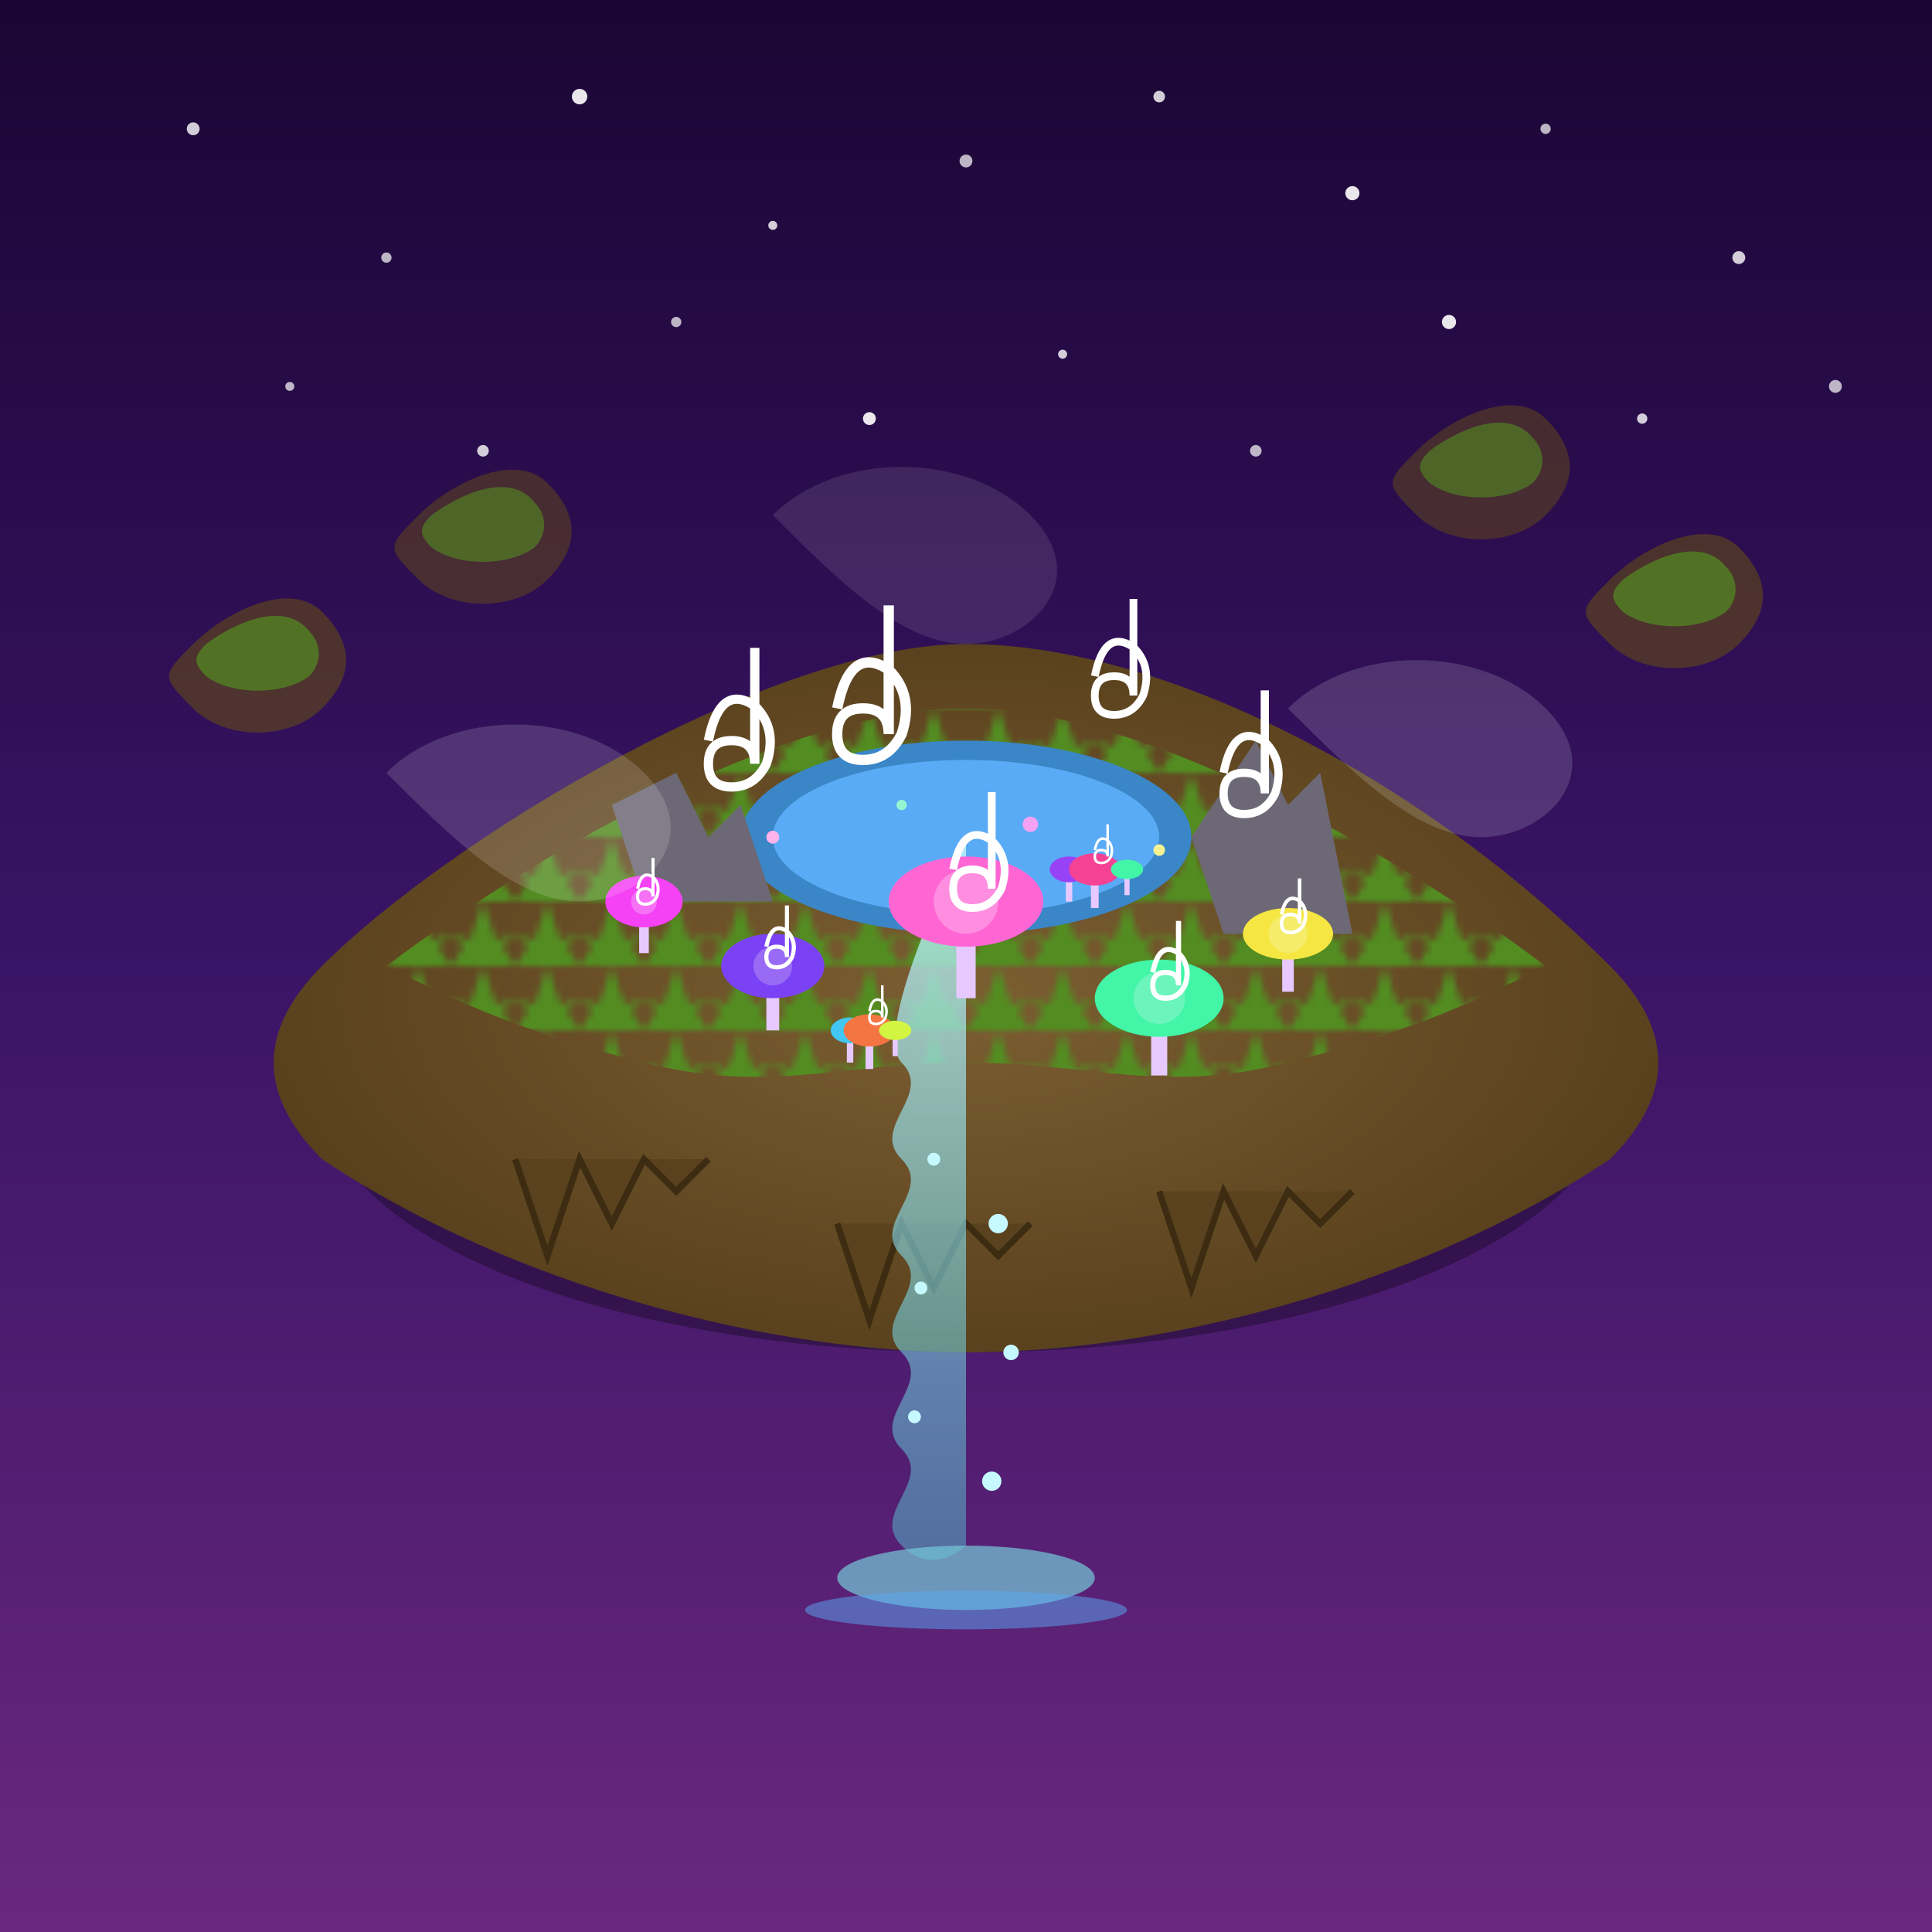 <svg xmlns="http://www.w3.org/2000/svg" viewBox="0 0 300 300">
  <!-- Definitions for reuse -->
  <defs>
    <!-- Sky gradient -->
    <linearGradient id="skyGradient" x1="0%" y1="0%" x2="0%" y2="100%">
      <stop offset="0%" stop-color="#1a0533" />
      <stop offset="50%" stop-color="#3a1466" />
      <stop offset="100%" stop-color="#6a287e" />
    </linearGradient>
    
    <!-- Waterfall gradient -->
    <linearGradient id="waterfallGradient" x1="0%" y1="0%" x2="0%" y2="100%">
      <stop offset="0%" stop-color="#c6f9ff" stop-opacity="0.8" />
      <stop offset="100%" stop-color="#4db6c8" stop-opacity="0.5" />
    </linearGradient>
    
    <!-- Earth gradient -->
    <radialGradient id="earthGradient" cx="50%" cy="50%" r="70%">
      <stop offset="0%" stop-color="#7c5e32" />
      <stop offset="70%" stop-color="#5a421e" />
      <stop offset="100%" stop-color="#3d2c11" />
    </radialGradient>
    
    <!-- Grass pattern -->
    <pattern id="grassPattern" x="0" y="0" width="10" height="10" patternUnits="userSpaceOnUse">
      <path d="M0,10 L2,7 L0,5 L3,6 L5,0 L7,6 L10,5 L8,7 L10,10" fill="#538d22" stroke="none" />
    </pattern>
    
    <!-- Glow filter for mushrooms -->
    <filter id="mushroomGlow" x="-30%" y="-30%" width="160%" height="160%">
      <feGaussianBlur stdDeviation="2" result="blur" />
      <feComposite in="SourceGraphic" in2="blur" operator="over" />
    </filter>
    
    <!-- Music note path -->
    <path id="musicNote" d="M0,0 Q1,-5 4,-3 Q6,-1 5,2 Q4,4 2,4 Q0,4 0,2 Q0,0 2,0 Q4,0 4,2 L4,-8" stroke="#fff" fill="none" stroke-width="0.8" />
  </defs>
  
  <!-- Background -->
  <rect x="0" y="0" width="300" height="300" fill="url(#skyGradient)" />
  
  <!-- Stars -->
  <g id="stars">
    <circle cx="30" cy="20" r="1" fill="white" opacity="0.8" />
    <circle cx="60" cy="40" r="0.8" fill="white" opacity="0.7" />
    <circle cx="90" cy="15" r="1.2" fill="white" opacity="0.9" />
    <circle cx="120" cy="35" r="0.7" fill="white" opacity="0.8" />
    <circle cx="150" cy="25" r="1" fill="white" opacity="0.7" />
    <circle cx="180" cy="15" r="0.9" fill="white" opacity="0.8" />
    <circle cx="210" cy="30" r="1.1" fill="white" opacity="0.9" />
    <circle cx="240" cy="20" r="0.8" fill="white" opacity="0.7" />
    <circle cx="270" cy="40" r="1" fill="white" opacity="0.8" />
    <circle cx="45" cy="60" r="0.7" fill="white" opacity="0.7" />
    <circle cx="75" cy="70" r="0.9" fill="white" opacity="0.8" />
    <circle cx="105" cy="50" r="0.8" fill="white" opacity="0.7" />
    <circle cx="135" cy="65" r="1" fill="white" opacity="0.9" />
    <circle cx="165" cy="55" r="0.7" fill="white" opacity="0.8" />
    <circle cx="195" cy="70" r="0.9" fill="white" opacity="0.7" />
    <circle cx="225" cy="50" r="1.1" fill="white" opacity="0.9" />
    <circle cx="255" cy="65" r="0.8" fill="white" opacity="0.8" />
    <circle cx="285" cy="60" r="1" fill="white" opacity="0.7" />
  </g>
  
  <!-- Main floating island -->
  <g id="floatingIsland">
    <!-- Island base shadow -->
    <ellipse cx="150" cy="170" rx="100" ry="40" fill="rgba(0,0,0,0.3)" />
    
    <!-- Island base -->
    <path d="M50,150 C70,130 120,100 150,100 C180,100 220,120 250,150 C260,160 260,170 250,180 C220,200 180,210 150,210 C120,210 80,200 50,180 C40,170 40,160 50,150 Z" fill="url(#earthGradient)" />
    
    <!-- Grass top -->
    <path d="M60,150 C80,135 120,110 150,110 C180,110 220,135 240,150 C230,155 220,160 200,165 C180,170 170,165 150,165 C130,165 120,170 100,165 C80,160 70,155 60,150 Z" fill="url(#grassPattern)" />
    
    <!-- Lake on island -->
    <ellipse cx="150" cy="130" rx="35" ry="15" fill="#3a86c7" />
    <ellipse cx="150" cy="130" rx="30" ry="12" fill="#5aabf5" />
    
    <!-- Rock formations -->
    <path d="M100,140 L95,125 L105,120 L110,130 L115,125 L120,140 Z" fill="#6d6875" />
    <path d="M190,145 L185,130 L195,115 L200,125 L205,120 L210,145 Z" fill="#6d6875" />
    
    <!-- Bottom stalactites -->
    <path d="M80,180 L85,195 L90,180 L95,190 L100,180 L105,185 L110,180" fill="#5a421e" stroke="#3d2c11" />
    <path d="M130,190 L135,205 L140,190 L145,200 L150,190 L155,195 L160,190" fill="#5a421e" stroke="#3d2c11" />
    <path d="M180,185 L185,200 L190,185 L195,195 L200,185 L205,190 L210,185" fill="#5a421e" stroke="#3d2c11" />
  </g>
  
  <!-- Waterfall -->
  <g id="waterfall">
    <path d="M150,130 L150,240 C150,240 145,245 140,240 C135,235 145,230 140,225 C135,220 145,215 140,210 C135,205 145,200 140,195 C135,190 145,185 140,180 C135,175 145,170 140,165 C135,160 150,130 150,130 Z" fill="url(#waterfallGradient)" />
    
    <!-- Water splash at bottom -->
    <ellipse cx="150" cy="245" rx="20" ry="5" fill="#76cad9" opacity="0.7" />
    <ellipse cx="150" cy="250" rx="25" ry="3" fill="#5aabf5" opacity="0.5" />
    
    <!-- Water droplets -->
    <circle cx="145" cy="180" r="1" fill="#c6f9ff" />
    <circle cx="155" cy="190" r="1.5" fill="#c6f9ff" />
    <circle cx="143" cy="200" r="1" fill="#c6f9ff" />
    <circle cx="157" cy="210" r="1.2" fill="#c6f9ff" />
    <circle cx="142" cy="220" r="1" fill="#c6f9ff" />
    <circle cx="154" cy="230" r="1.5" fill="#c6f9ff" />
  </g>
  
  <!-- Glowing musical mushrooms -->
  <g id="mushrooms">
    <!-- Large center mushroom -->
    <g transform="translate(150, 140)">
      <path d="M0,0 L0,15" stroke="#e7c9ff" stroke-width="3" />
      <ellipse cx="0" cy="0" rx="12" ry="7" fill="#ff66d4" filter="url(#mushroomGlow)" />
      <circle cx="0" cy="0" r="5" fill="#ffb3ec" opacity="0.5">
        <animate attributeName="r" values="5;7;5" dur="3s" repeatCount="indefinite" />
        <animate attributeName="opacity" values="0.5;0.8;0.5" dur="3s" repeatCount="indefinite" />
      </circle>
      <use href="#musicNote" transform="translate(-2, -5) scale(1.5)" stroke="#fff" />
    </g>
    
    <!-- Mushroom group 1 -->
    <g transform="translate(120, 150)">
      <path d="M0,0 L0,10" stroke="#e7c9ff" stroke-width="2" />
      <ellipse cx="0" cy="0" rx="8" ry="5" fill="#7b42f5" filter="url(#mushroomGlow)" />
      <circle cx="0" cy="0" r="3" fill="#b794f6" opacity="0.5">
        <animate attributeName="r" values="3;4;3" dur="4s" repeatCount="indefinite" />
        <animate attributeName="opacity" values="0.5;0.7;0.5" dur="4s" repeatCount="indefinite" />
      </circle>
      <use href="#musicNote" transform="translate(-1, -3) scale(0.8)" stroke="#fff" />
    </g>
    
    <!-- Mushroom group 2 -->
    <g transform="translate(180, 155)">
      <path d="M0,0 L0,12" stroke="#e7c9ff" stroke-width="2.5" />
      <ellipse cx="0" cy="0" rx="10" ry="6" fill="#42f5a7" filter="url(#mushroomGlow)" />
      <circle cx="0" cy="0" r="4" fill="#94f6d1" opacity="0.5">
        <animate attributeName="r" values="4;5;4" dur="2.5s" repeatCount="indefinite" />
        <animate attributeName="opacity" values="0.5;0.8;0.5" dur="2.5s" repeatCount="indefinite" />
      </circle>
      <use href="#musicNote" transform="translate(-1, -4) scale(1)" stroke="#fff" />
    </g>
    
    <!-- Mushroom group 3 -->
    <g transform="translate(100, 140)">
      <path d="M0,0 L0,8" stroke="#e7c9ff" stroke-width="1.5" />
      <ellipse cx="0" cy="0" rx="6" ry="4" fill="#f542f5" filter="url(#mushroomGlow)" />
      <circle cx="0" cy="0" r="2" fill="#f5a2f5" opacity="0.5">
        <animate attributeName="r" values="2;3;2" dur="3.5s" repeatCount="indefinite" />
        <animate attributeName="opacity" values="0.5;0.7;0.5" dur="3.5s" repeatCount="indefinite" />
      </circle>
      <use href="#musicNote" transform="translate(-1, -2) scale(0.6)" stroke="#fff" />
    </g>
    
    <!-- Mushroom group 4 -->
    <g transform="translate(200, 145)">
      <path d="M0,0 L0,9" stroke="#e7c9ff" stroke-width="1.8" />
      <ellipse cx="0" cy="0" rx="7" ry="4" fill="#f5e642" filter="url(#mushroomGlow)" />
      <circle cx="0" cy="0" r="3" fill="#f5f294" opacity="0.5">
        <animate attributeName="r" values="3;4;3" dur="2.8s" repeatCount="indefinite" />
        <animate attributeName="opacity" values="0.5;0.7;0.5" dur="2.8s" repeatCount="indefinite" />
      </circle>
      <use href="#musicNote" transform="translate(-1, -3) scale(0.7)" stroke="#fff" />
    </g>
    
    <!-- Mushroom group 5 - small cluster -->
    <g transform="translate(135, 160)">
      <!-- Small mushroom 1 -->
      <path d="M-3,0 L-3,5" stroke="#e7c9ff" stroke-width="1" />
      <ellipse cx="-3" cy="0" rx="3" ry="2" fill="#42c7f5" filter="url(#mushroomGlow)" />
      <!-- Small mushroom 2 -->
      <path d="M0,0 L0,6" stroke="#e7c9ff" stroke-width="1.2" />
      <ellipse cx="0" cy="0" rx="4" ry="2.5" fill="#f57542" filter="url(#mushroomGlow)" />
      <!-- Small mushroom 3 -->
      <path d="M4,0 L4,4" stroke="#e7c9ff" stroke-width="0.8" />
      <ellipse cx="4" cy="0" rx="2.5" ry="1.5" fill="#d2f542" filter="url(#mushroomGlow)" />
      <use href="#musicNote" transform="translate(0, -3) scale(0.5)" stroke="#fff" />
    </g>
    
    <!-- Mushroom group 6 - small cluster -->
    <g transform="translate(170, 135)">
      <!-- Small mushroom 1 -->
      <path d="M-4,0 L-4,5" stroke="#e7c9ff" stroke-width="1" />
      <ellipse cx="-4" cy="0" rx="3" ry="2" fill="#9842f5" filter="url(#mushroomGlow)" />
      <!-- Small mushroom 2 -->
      <path d="M0,0 L0,6" stroke="#e7c9ff" stroke-width="1.2" />
      <ellipse cx="0" cy="0" rx="4" ry="2.5" fill="#f54295" filter="url(#mushroomGlow)" />
      <!-- Small mushroom 3 -->
      <path d="M5,0 L5,4" stroke="#e7c9ff" stroke-width="0.8" />
      <ellipse cx="5" cy="0" rx="2.5" ry="1.5" fill="#42f5a7" filter="url(#mushroomGlow)" />
      <use href="#musicNote" transform="translate(0, -3) scale(0.5)" stroke="#fff" />
    </g>
  </g>
  
  <!-- Floating music notes -->
  <g id="floatingNotes">
    <use href="#musicNote" transform="translate(130, 110) scale(2)" stroke="#ffb3ec">
      <animate attributeName="y" values="0;-15;0" dur="5s" repeatCount="indefinite" />
    </use>
    <use href="#musicNote" transform="translate(170, 105) scale(1.5)" stroke="#94f6d1">
      <animate attributeName="y" values="0;-10;0" dur="4s" repeatCount="indefinite" />
    </use>
    <use href="#musicNote" transform="translate(110, 115) scale(1.8)" stroke="#f5a2f5">
      <animate attributeName="y" values="0;-12;0" dur="6s" repeatCount="indefinite" />
    </use>
    <use href="#musicNote" transform="translate(190, 120) scale(1.6)" stroke="#f5f294">
      <animate attributeName="y" values="0;-8;0" dur="3.5s" repeatCount="indefinite" />
    </use>
  </g>
  
  <!-- Floating particles -->
  <g id="particles">
    <circle cx="120" cy="130" r="1" fill="#ffb3ec">
      <animate attributeName="cy" values="130;120;130" dur="4s" repeatCount="indefinite" />
      <animate attributeName="opacity" values="1;0.5;1" dur="4s" repeatCount="indefinite" />
    </circle>
    <circle cx="140" cy="125" r="0.8" fill="#94f6d1">
      <animate attributeName="cy" values="125;115;125" dur="3.5s" repeatCount="indefinite" />
      <animate attributeName="opacity" values="1;0.5;1" dur="3.5s" repeatCount="indefinite" />
    </circle>
    <circle cx="160" cy="128" r="1.2" fill="#f5a2f5">
      <animate attributeName="cy" values="128;118;128" dur="5s" repeatCount="indefinite" />
      <animate attributeName="opacity" values="1;0.5;1" dur="5s" repeatCount="indefinite" />
    </circle>
    <circle cx="180" cy="132" r="0.9" fill="#f5f294">
      <animate attributeName="cy" values="132;122;132" dur="4.5s" repeatCount="indefinite" />
      <animate attributeName="opacity" values="1;0.5;1" dur="4.5s" repeatCount="indefinite" />
    </circle>
  </g>
  
  <!-- Small distant floating islands -->
  <g id="distantIslands">
    <path d="M30,100 C35,95 45,90 50,95 C55,100 55,105 50,110 C45,115 35,115 30,110 C25,105 25,105 30,100 Z" fill="#5a421e" opacity="0.7" />
    <path d="M32,100 C36,97 44,93 48,98 C50,100 50,103 48,105 C44,108 36,108 32,105 C30,103 30,102 32,100 Z" fill="#538d22" opacity="0.7" />
    
    <path d="M250,90 C255,85 265,80 270,85 C275,90 275,95 270,100 C265,105 255,105 250,100 C245,95 245,95 250,90 Z" fill="#5a421e" opacity="0.7" />
    <path d="M252,90 C256,87 264,83 268,88 C270,90 270,93 268,95 C264,98 256,98 252,95 C250,93 250,92 252,90 Z" fill="#538d22" opacity="0.7" />
    
    <path d="M65,80 C70,75 80,70 85,75 C90,80 90,85 85,90 C80,95 70,95 65,90 C60,85 60,85 65,80 Z" fill="#5a421e" opacity="0.6" />
    <path d="M67,80 C71,77 79,73 83,78 C85,80 85,83 83,85 C79,88 71,88 67,85 C65,83 65,82 67,80 Z" fill="#538d22" opacity="0.6" />
    
    <path d="M220,70 C225,65 235,60 240,65 C245,70 245,75 240,80 C235,85 225,85 220,80 C215,75 215,75 220,70 Z" fill="#5a421e" opacity="0.6" />
    <path d="M222,70 C226,67 234,63 238,68 C240,70 240,73 238,75 C234,78 226,78 222,75 C220,73 220,72 222,70 Z" fill="#538d22" opacity="0.6" />
  </g>
  
  <!-- Cloud wisps -->
  <g id="clouds" opacity="0.5">
    <path d="M60,120 C70,110 90,110 100,120 C110,130 100,140 90,140 C80,140 70,130 60,120 Z" fill="#fff" opacity="0.3" />
    <path d="M200,110 C210,100 230,100 240,110 C250,120 240,130 230,130 C220,130 210,120 200,110 Z" fill="#fff" opacity="0.3" />
    <path d="M120,80 C130,70 150,70 160,80 C170,90 160,100 150,100 C140,100 130,90 120,80 Z" fill="#fff" opacity="0.2" />
  </g>
</svg>